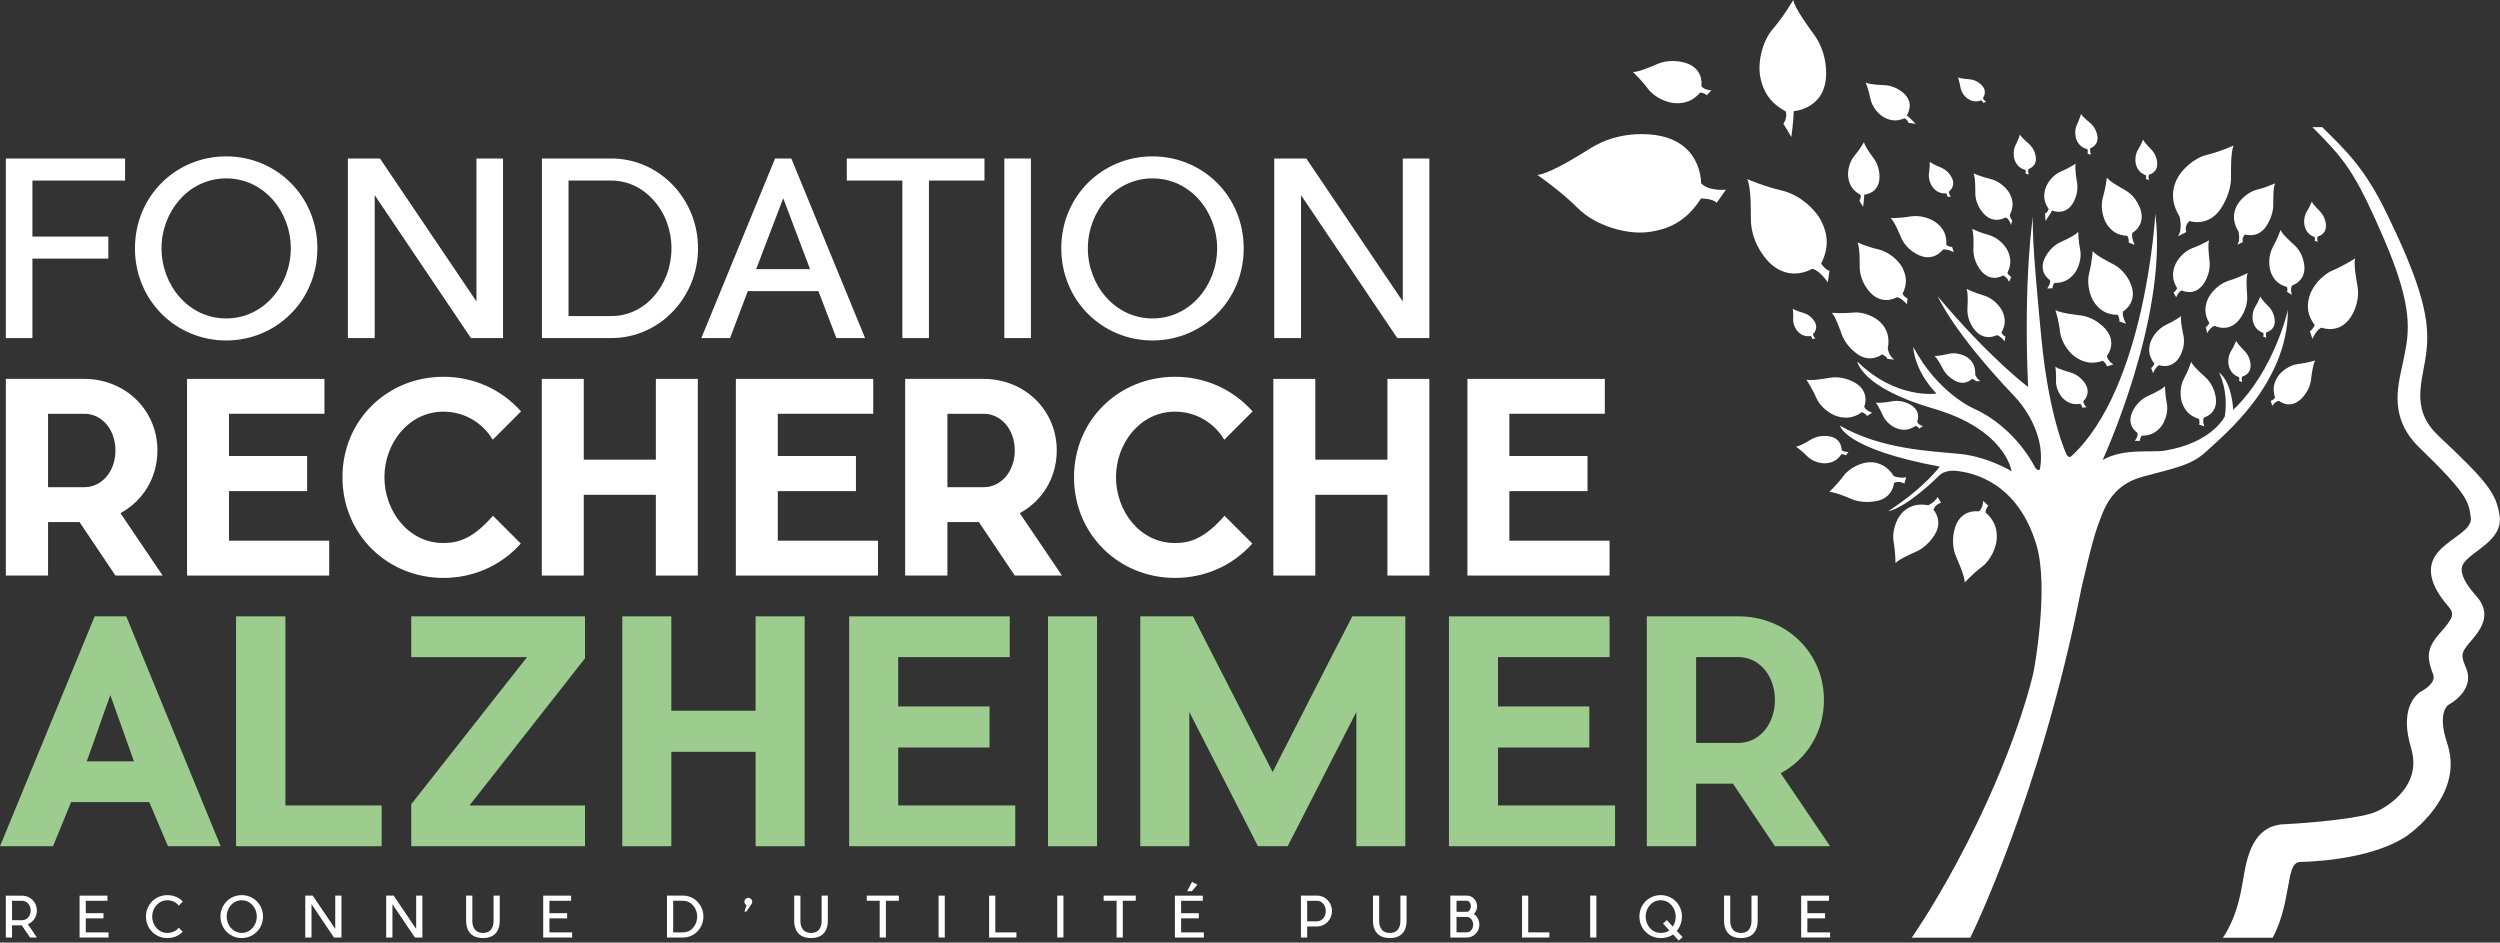 <svg width="1220" height="460" viewBox="0 0 1220 460" fill="none" xmlns="http://www.w3.org/2000/svg">
<rect x="0" y="0" width="1220" height="460" fill="#333333" stroke="none"/>
<g clip-path="url(#clip0_2705_2317)">
<path d="M107.68 412.95H81.96L72.84 391.41H34.7L25.88 412.95H0L46.21 300.78H61.61L107.67 412.95H107.68ZM65.36 371.52L53.84 339.22C50.4 348.49 46.21 361.05 42.32 371.52H65.35H65.36Z" fill="#9DCC8F"/>
<path d="M186.24 393.06V412.95H115.2V300.78H139.28V393.06H186.24Z" fill="#9DCC8F"/>
<path d="M285.48 321.27L229.1 393.06H285.48V412.95H200.68V392.46L257.21 320.67H200.68V300.78H285.48V321.27Z" fill="#9DCC8F"/>
<path d="M392.67 300.78V412.95H368.74V366.89H327.61V412.95H303.68V300.78H327.61V346.84H368.74V300.78H392.67Z" fill="#9DCC8F"/>
<path d="M495.45 393.06V412.95H414.39V300.78H492.76V320.67H438.32V344.75H482.89V364.79H438.32V393.06H495.45Z" fill="#9DCC8F"/>
<path d="M535.35 412.95H511.42V300.78H535.35V412.95Z" fill="#9DCC8F"/>
<path d="M685.82 412.95H661.89V347.44L628.39 412.95H613.88L580.38 347.44V412.95H556.45V300.78H582.17L621.05 376.75C633.76 351.92 647.22 325.3 659.93 300.78H685.8V412.95H685.82Z" fill="#9DCC8F"/>
<path d="M788.15 393.06V412.95H707.09V300.78H785.46V320.67H731.02V344.75H775.59V364.79H731.02V393.06H788.15Z" fill="#9DCC8F"/>
<path d="M869 377.35L893.08 412.94H866.16L845.67 382.43H827.72V412.94H803.64V300.77H848.66C871.69 300.92 890.09 318.42 890.09 341.6C890.09 357.3 881.71 370.46 869 377.34V377.35ZM827.72 362.54H848.51C858.23 362.54 866.16 353.72 866.16 341.6C866.16 329.48 858.23 320.66 848.51 320.66H827.72V362.54Z" fill="#9DCC8F"/>
<path d="M13.61 451.02L18 457.51H14.65L10.64 451.57H5.87V457.51H2.84V437.07H10.77C14.78 437.1 17.99 440.21 17.99 444.32C17.99 447.43 16.19 449.93 13.6 451.02H13.61ZM5.87 449.06H10.75C13.07 449.06 14.97 447.1 14.97 444.32C14.97 441.54 13.06 439.58 10.75 439.58H5.87V449.06Z" fill="white"/>
<path d="M52.95 455V457.51H38.83V437.07H52.43V439.58H41.86V445.63H50.5V448.16H41.86V455H52.95Z" fill="white"/>
<path d="M89.17 454.67C87.29 456.74 84.59 457.78 81.62 457.78C75.87 457.78 71.24 453.23 71.24 447.29C71.24 441.35 75.87 436.83 81.62 436.83C84.59 436.83 87.29 437.87 89.2 439.96L87.21 441.95C86.01 440.21 83.83 439.33 81.62 439.33C77.4 439.33 74.26 443.09 74.26 447.29C74.26 451.13 77.09 455.27 81.62 455.27C83.58 455.27 86.09 454.51 87.18 452.68L89.17 454.67Z" fill="white"/>
<path d="M128.35 447.28C128.35 453.22 123.69 457.77 117.97 457.77C112.25 457.77 107.59 453.22 107.59 447.28C107.59 441.34 112.25 436.82 117.97 436.82C123.69 436.82 128.35 441.34 128.35 447.28ZM110.61 447.28C110.61 451.45 113.66 455.26 117.97 455.26C122.28 455.26 125.33 451.45 125.33 447.28C125.33 443.11 122.28 439.32 117.97 439.32C113.66 439.32 110.61 443.13 110.61 447.28Z" fill="white"/>
<path d="M166.62 457.5H162.97L152.02 441.23V457.5H148.97V437.06H152.62L163.6 453.33V437.06H166.63V457.5H166.62Z" fill="white"/>
<path d="M206.11 457.5H202.46L191.51 441.23V457.5H188.46V437.06H192.11L203.09 453.33V437.06H206.12V457.5H206.11Z" fill="white"/>
<path d="M243.88 437.06V449.49C243.88 452.79 242.57 457.77 235.7 457.77C228.83 457.77 227.47 452.78 227.47 449.49V437.06H230.5V449.49C230.5 450.72 230.77 455.27 235.7 455.27C240.63 455.27 240.85 450.72 240.85 449.49V437.06H243.88Z" fill="white"/>
<path d="M279.21 455V457.51H265.09V437.07H278.69V439.58H268.12V445.63H276.76V448.16H268.12V455H279.21Z" fill="white"/>
<path d="M333.45 457.5H325.49V437.06H333.45C338.87 437.09 343.26 441.67 343.26 447.28C343.26 452.89 338.87 457.47 333.45 457.5ZM338.19 452.79C339.5 451.32 340.23 449.38 340.23 447.28C340.23 445.18 339.49 443.25 338.19 441.8C336.91 440.36 335.19 439.57 333.39 439.57H328.51V455H333.39C335.19 455 336.91 454.24 338.19 452.79Z" fill="white"/>
<path d="M366.77 441.15L364.21 444.86H363.28L364.29 441.75C363.69 441.42 363.28 440.8 363.28 440.03C363.28 438.99 364.12 438.15 365.16 438.15C366.25 438.15 367.09 438.99 367.09 440.03C367.09 440.47 366.98 440.85 366.76 441.15H366.77Z" fill="white"/>
<path d="M403.98 437.06V449.49C403.98 452.79 402.67 457.77 395.8 457.77C388.93 457.77 387.57 452.78 387.57 449.49V437.06H390.6V449.49C390.6 450.72 390.87 455.27 395.8 455.27C400.73 455.27 400.95 450.72 400.95 449.49V437.06H403.98Z" fill="white"/>
<path d="M438.64 439.57H432.32V457.5H429.29V439.57H422.97V437.06H438.64V439.57Z" fill="white"/>
<path d="M461.05 457.5H458.03V437.06H461.05V457.5Z" fill="white"/>
<path d="M496.02 455V457.51H482.69V437.07H485.72V455H496.02Z" fill="white"/>
<path d="M518.96 457.5H515.94V437.06H518.96V457.5Z" fill="white"/>
<path d="M554.24 439.57H547.92V457.5H544.9V439.57H538.58V437.06H554.25V439.57H554.24Z" fill="white"/>
<path d="M587.48 455V457.51H573.36V437.07H586.96V439.58H576.39V445.63H585.03V448.16H576.39V455H587.48ZM579.33 434.89L581.7 430.37L584.34 431.73L581.67 434.89H579.33Z" fill="white"/>
<path d="M642.81 452.11H637.91V457.5H634.86V437.06H642.82C646.8 437.09 650.01 440.44 650.01 444.58C650.01 448.72 646.79 452.07 642.82 452.1L642.81 452.11ZM646.98 444.59C646.98 441.84 645.1 439.58 642.76 439.58H637.91V449.61H642.76C645.1 449.61 646.98 447.35 646.98 444.59Z" fill="white"/>
<path d="M686.41 437.06V449.49C686.41 452.79 685.1 457.77 678.24 457.77C671.38 457.77 670.01 452.78 670.01 449.49V437.06H673.03V449.49C673.03 450.72 673.3 455.27 678.24 455.27C683.18 455.27 683.39 450.72 683.39 449.49V437.06H686.41Z" fill="white"/>
<path d="M721.93 451.23C721.93 454.69 719.21 457.5 715.85 457.5H707.76V437.06H715.85C718.6 437.06 720.81 439.4 720.81 442.24C720.81 443.71 720.21 445.08 719.26 446.03C720.87 447.15 721.93 449.06 721.93 451.24V451.23ZM710.78 444.96H715.93C716.97 444.88 717.78 443.65 717.78 442.23C717.78 440.81 716.91 439.56 715.85 439.56H710.78V444.96ZM718.9 451.23C718.9 449.21 717.59 447.55 715.98 447.47H710.78V454.99H715.85C717.54 454.99 718.9 453.3 718.9 451.23Z" fill="white"/>
<path d="M756.09 455V457.51H742.76V437.07H745.78V455H756.08H756.09Z" fill="white"/>
<path d="M779.03 457.5H776.01V437.06H779.03V457.5Z" fill="white"/>
<path d="M819.27 459.03L816.46 456C814.77 457.28 812.67 457.77 810.41 457.77C804.66 457.77 800.03 453.22 800.03 447.28C800.03 441.34 804.66 436.82 810.41 436.82C816.16 436.82 820.79 441.34 820.79 447.28C820.79 449.95 819.84 452.4 818.28 454.28L821.11 457.3L819.26 459.02L819.27 459.03ZM814.64 454.04L811.56 450.71L813.41 448.99L816.33 452.18C817.26 450.76 817.75 449.07 817.75 447.27C817.75 443.1 814.72 439.31 810.42 439.31C806.12 439.31 803.06 443.1 803.06 447.27C803.06 451.14 805.87 455.25 810.42 455.25C811.95 455.25 813.42 454.98 814.64 454.02V454.04Z" fill="white"/>
<path d="M857.75 437.06V449.49C857.75 452.79 856.44 457.77 849.57 457.77C842.7 457.77 841.34 452.78 841.34 449.49V437.06H844.36V449.49C844.36 450.72 844.63 455.27 849.57 455.27C854.51 455.27 854.72 450.72 854.72 449.49V437.06H857.75Z" fill="white"/>
<path d="M893.08 455V457.51H878.96V437.07H892.56V439.58H881.99V445.63H890.63V448.16H881.99V455H893.08Z" fill="white"/>
<path d="M58.77 250.41L79.37 280.87H56.34L38.81 254.77H23.45V280.87H2.85V184.9H41.37C61.08 185.03 76.82 200 76.82 219.83C76.82 233.27 69.65 244.53 58.78 250.41H58.77ZM23.45 237.74H41.24C49.56 237.74 56.34 230.19 56.34 219.83C56.34 209.47 49.56 201.92 41.24 201.92H23.45V237.75V237.74Z" fill="white"/>
<path d="M160.64 263.85V280.87H91.28V184.9H158.33V201.92H111.75V222.52H149.88V239.67H111.75V263.85H160.63H160.64Z" fill="white"/>
<path d="M254.14 265.26C244.29 276.27 230.72 282.02 216.39 282.02C189.01 282.02 167.12 260.78 167.12 232.88C167.12 204.98 189 183.87 216.39 183.87C230.72 183.87 244.29 189.63 254.27 200.76L240.45 214.58C235.08 205.62 225.86 200.89 216.39 200.89C199.37 200.89 187.6 216.37 187.6 232.88C187.6 249.39 199.24 265 216.39 265C223.68 265 230.85 262.83 240.57 251.69L254.13 265.25L254.14 265.26Z" fill="white"/>
<path d="M340.53 184.9V280.87H320.06V241.46H284.87V280.87H264.4V184.9H284.87V224.31H320.06V184.9H340.53Z" fill="white"/>
<path d="M428.46 263.85V280.87H359.1V184.9H426.15V201.92H379.57V222.52H417.7V239.67H379.57V263.85H428.45H428.46Z" fill="white"/>
<path d="M497.64 250.41L518.24 280.87H495.21L477.68 254.77H462.32V280.87H441.72V184.9H480.24C499.95 185.03 515.69 200 515.69 219.83C515.69 233.27 508.52 244.53 497.65 250.41H497.64ZM462.32 237.74H480.11C488.43 237.74 495.21 230.19 495.21 219.83C495.21 209.47 488.43 201.92 480.11 201.92H462.32V237.75V237.74Z" fill="white"/>
<path d="M611.14 265.26C601.29 276.27 587.72 282.02 573.39 282.02C546.01 282.02 524.12 260.78 524.12 232.88C524.12 204.98 546 183.87 573.39 183.87C587.72 183.87 601.29 189.63 611.27 200.76L597.45 214.58C592.08 205.62 582.86 200.89 573.39 200.89C556.37 200.89 544.6 216.37 544.6 232.88C544.6 249.39 556.24 265 573.39 265C580.68 265 587.85 262.83 597.57 251.69L611.13 265.25L611.14 265.26Z" fill="white"/>
<path d="M697.53 184.9V280.87H677.06V241.46H641.87V280.87H621.4V184.9H641.87V224.31H677.06V184.9H697.53Z" fill="white"/>
<path d="M785.46 263.85V280.87H716.1V184.9H783.15V201.92H736.57V222.52H774.7V239.67H736.57V263.85H785.45H785.46Z" fill="white"/>
<path d="M775.52 72.74C777.89 71.31 788.15 64.39 804.84 65.59C830.8 67.44 830.12 89.44 830.12 89.44C833.94 93.49 842.28 92.54 842.28 92.54L837.74 98.98C835.83 96.84 830.11 96.84 830.11 96.84C822.97 108.05 814.13 112.1 803.88 113.29C793.63 114.48 778.61 110.19 770.03 101.61C761.45 93.03 750.24 85.39 750.24 85.39C756.92 84.67 773.13 74.18 775.52 72.75V72.74Z" fill="white"/>
<path d="M817.65 50.35C813.25 50.19 807.2 47.42 804.14 43.25C801.07 39.07 796.85 35.13 796.85 35.13C799.7 35.26 807.21 31.89 808.32 31.44C809.41 30.98 814.19 28.74 821.14 30.32C831.96 32.77 830.25 42.01 830.25 42.01C831.59 43.96 835.18 44.1 835.18 44.1L832.85 46.52C832.19 45.49 829.78 45.12 829.78 45.12C826.04 49.38 822.06 50.53 817.66 50.36L817.65 50.35Z" fill="white"/>
<path d="M875.33 54.251C875.31 58.27 874.19 66.871 874.19 66.871L870.31 60.391C872.61 56.98 871.37 54.31 871.37 54.31C863.48 50.05 860.31 44.31 859 37.471C857.7 30.631 859.84 20.311 865.18 14.101C870.54 7.91 875.12 -0.02 875.12 -0.02C875.93 4.43 883.8 14.831 884.88 16.351C885.97 17.89 891.13 24.43 891.15 35.73C891.2 53.3 875.35 54.23 875.35 54.23L875.33 54.251Z" fill="white"/>
<path d="M888.86 108.04C891.91 114.25 892.74 120.65 888.72 128.6C888.72 128.6 890.82 131.84 892.78 132.17L891.97 137.8C891.97 137.8 888.13 131.93 884.33 131.17C884.33 131.17 871.55 139.23 860.93 125.2C854.1 116.19 854.44 107.98 854.42 106.13C854.39 104.28 854.67 91.46 852.64 87.43C852.64 87.43 861.28 91.11 869.51 92.97C877.75 94.83 885.81 101.83 888.86 108.04Z" fill="white"/>
<path d="M1088.75 86.21C1088.75 87.71 1088.78 94.189 1083.79 101.73C1077.63 111.09 1068.43 107.86 1068.43 107.86C1065.61 110.53 1066.95 113.22 1066.95 113.22L1062.85 115.28C1065.29 111.68 1063.59 105.62 1063.59 105.62C1059.5 98.9 1059.78 92.95 1062.1 87.889C1064.43 82.829 1070.62 77.109 1076.98 75.57C1083.35 74.029 1090.01 71.019 1090.01 71.019C1088.47 74.29 1088.75 84.7 1088.74 86.2L1088.75 86.21Z" fill="white"/>
<path d="M1109.36 99.75C1109.36 100.77 1109.36 105.17 1106.01 110.28C1101.84 116.62 1095.6 114.42 1095.6 114.42C1093.68 116.24 1094.59 118.06 1094.59 118.06L1091.82 119.46C1093.48 117.02 1092.33 112.91 1092.33 112.91C1089.55 108.37 1089.74 104.33 1091.31 100.9C1092.9 97.49 1097.08 93.6 1101.4 92.56C1105.72 91.51 1110.24 89.47 1110.24 89.47C1109.19 91.69 1109.38 98.75 1109.37 99.76L1109.36 99.75Z" fill="white"/>
<path d="M952.63 120.48L953.43 123.03C953.43 123.03 950.22 121.36 948.13 121.8C948.13 121.8 943.37 128.63 934.98 123.8C929.58 120.71 927.99 116.48 927.58 115.55C927.16 114.61 924.55 108.06 922.66 106.45C922.66 106.45 927.82 106.45 932.41 105.62C936.98 104.8 942.57 106.61 945.45 109.1C948.33 111.6 950.14 114.66 949.8 119.55C949.8 119.55 951.56 120.73 952.63 120.48Z" fill="white"/>
<path d="M930.9 145.6L930.6 148.54C930.6 148.54 928.05 145.45 925.74 145C925.74 145 917.95 149.91 911.48 141.35C907.34 135.87 907.54 130.86 907.53 129.75C907.51 128.62 907.69 120.81 906.45 118.36C906.45 118.36 911.7 120.59 916.73 121.73C921.75 122.87 926.65 127.13 928.51 130.91C930.37 134.7 930.87 138.59 928.42 143.43C928.42 143.43 929.7 145.4 930.9 145.6Z" fill="white"/>
<path d="M967.96 144.15C972.02 145.27 975.88 148.95 977.25 152.11C978.63 155.27 978.89 158.49 976.7 162.36C976.7 162.36 977.67 164.02 978.65 164.23L978.3 166.63C978.3 166.63 976.34 164 974.45 163.54C974.45 163.54 967.89 167.26 962.92 160.02C959.72 155.37 960.09 151.29 960.12 150.36C960.15 149.44 960.58 143.05 959.66 141C959.66 141 963.88 143.03 967.95 144.15H967.96Z" fill="white"/>
<path d="M909.75 95.01C909.74 96.92 909.2 100.98 909.2 100.98L907.36 97.92C908.45 96.31 907.87 95.04 907.87 95.04C904.14 93.03 902.64 90.32 902.02 87.09C901.4 83.86 902.42 78.98 904.94 76.05C907.46 73.13 909.62 69.38 909.62 69.38C910 71.48 913.73 76.4 914.24 77.12C914.75 77.84 917.18 80.93 917.2 86.27C917.22 94.57 909.74 95 909.74 95L909.75 95.01Z" fill="white"/>
<path d="M970.57 114.7C974.57 115.73 978.43 119.4 979.88 122.63C981.31 125.85 981.64 129.14 979.59 133.2C979.59 133.2 980.58 134.88 981.54 135.07L980.43 137.51C980.43 137.51 979.27 134.9 977.41 134.47C977.41 134.47 971.07 138.49 966.02 131.17C962.78 126.48 963.03 122.26 963.03 121.31C963.05 120.36 963.32 113.78 962.37 111.69C962.37 111.69 966.55 113.66 970.57 114.7Z" fill="white"/>
<path d="M960.36 174.6C962.57 176.28 964.11 178.83 963.9 182.75C963.9 182.75 964.59 184.99 966.52 185.99L964.21 186.05C964.21 186.05 964.17 185.39 962.3 184.88C962.3 184.88 959.02 188.48 954.08 185.82C950.1 183.68 948.58 180.82 948.22 180.16C947.85 179.5 945.51 174.86 944.06 173.78C944.06 173.78 947.71 173.52 950.88 172.7C954.04 171.87 958.13 172.92 960.36 174.59V174.6Z" fill="white"/>
<path d="M917.75 157.37C920.67 160.32 922.38 164.43 921.21 170.16C921.21 170.14 921.75 173.6 924.36 175.5L920.97 175.1C920.97 175.1 921.04 174.12 918.39 172.95C918.39 172.95 912.77 177.55 906.09 172.57C900.69 168.55 899.07 164.01 898.68 162.96C898.3 161.92 895.84 154.56 893.93 152.66C893.93 152.66 899.37 153.07 904.21 152.53C909.05 152 914.84 154.43 917.75 157.37Z" fill="white"/>
<path d="M913.66 201.38L911.09 203.04C910.71 201.98 908.65 201.13 908.65 201.13C904.42 204.13 900.64 204.28 896.77 203.21C892.9 202.13 888.12 198.38 886.28 194.02C884.44 189.67 881.52 185.26 881.52 185.26C884.03 185.99 891.42 184.59 892.49 184.42C893.56 184.26 898.28 183.28 904.12 186.16C913.2 190.63 909.72 198.47 909.72 198.47C910.5 200.49 913.64 201.38 913.64 201.38H913.66Z" fill="white"/>
<path d="M938.4 207.97L936.55 209.15C936.28 208.4 934.81 207.8 934.81 207.8C931.79 209.94 929.07 210.05 926.31 209.28C923.55 208.51 920.12 205.83 918.82 202.71C917.51 199.6 915.42 196.44 915.42 196.44C917.22 196.97 922.5 195.96 923.26 195.84C924.03 195.72 927.4 195.02 931.57 197.09C938.07 200.29 935.58 205.89 935.58 205.89C936.15 207.33 938.39 207.97 938.39 207.97H938.4Z" fill="white"/>
<path d="M891.79 212.8C899 213.45 898.68 219.58 898.68 219.58C899.72 220.72 902.05 220.52 902.05 220.52L900.76 222.29C900.24 221.68 898.64 221.64 898.64 221.64C896.59 224.71 894.1 225.8 891.23 226.06C888.37 226.34 884.22 225.06 881.88 222.61C879.54 220.17 876.45 217.97 876.45 217.97C878.33 217.82 882.91 215 883.57 214.61C884.24 214.21 887.14 212.36 891.78 212.79L891.79 212.8Z" fill="white"/>
<path d="M899.52 232.36C902.4 228.4 908.12 225.74 912.28 225.57C916.44 225.4 921.15 227.34 924.13 232.31C924.11 232.29 927.04 233.58 930.23 232.91L929.32 236C929.32 236 926.94 234.44 924.29 235.64C924.29 235.64 923.91 242.92 915.68 244.52C909.04 245.81 904.57 243.95 903.53 243.53C902.49 243.1 895.37 239.96 892.67 240.09C892.67 240.09 896.64 236.33 899.53 232.37L899.52 232.36Z" fill="white"/>
<path d="M940.97 246.57C940.97 246.57 943.89 245.33 945.59 242.56L947.22 245.35C947.22 245.35 944.45 246 943.5 248.75C943.5 248.75 948.53 254.03 944.04 261.11C940.41 266.82 935.99 268.79 934.97 269.27C933.95 269.72 926.76 272.74 925 274.8C925 274.8 925 269.33 924.09 264.5C923.19 259.69 925.19 253.71 927.93 250.57C930.66 247.42 935.31 245.34 940.97 246.58V246.57Z" fill="white"/>
<path d="M967.14 276.63C962.83 279.84 958.78 284.25 958.78 284.25C958.9 281.29 955.34 273.52 954.88 272.39C954.4 271.25 952.03 266.32 953.62 259.09C956.1 247.85 965.67 249.57 965.67 249.57C967.69 248.15 967.81 244.44 967.81 244.44L970.33 246.84C969.27 247.53 968.9 250.04 968.9 250.04C973.35 253.89 974.57 258.01 974.43 262.57C974.29 267.12 971.46 273.44 967.15 276.63H967.14Z" fill="white"/>
<path d="M1031.34 177.87L1028.15 178.79C1028.1 177.59 1026.21 176.07 1026.21 176.07C1020.92 177.86 1016.97 176.87 1013.3 174.56C1009.63 172.26 1005.83 166.9 1005.28 161.83C1004.73 156.76 1003.07 151.31 1003.07 151.31C1005.44 152.83 1013.51 153.66 1014.67 153.83C1015.83 153.98 1021.01 154.41 1026.16 159.2C1034.17 166.64 1028.16 173.66 1028.16 173.66C1028.35 175.99 1031.34 177.88 1031.34 177.88V177.87Z" fill="white"/>
<path d="M1010.14 181.67C1010.85 181.89 1014.11 182.71 1016.91 186.28C1021.25 191.85 1016.69 195.7 1016.69 195.7C1016.57 197.21 1018.27 198.72 1018.27 198.72L1016.16 198.99C1016.24 198.21 1015.2 197.05 1015.2 197.05C1011.65 197.65 1009.24 196.61 1007.13 194.77C1005.03 192.92 1003.17 189.11 1003.34 185.83C1003.52 182.54 1003.02 178.9 1003.02 178.9C1004.37 180.11 1009.42 181.47 1010.14 181.69V181.67Z" fill="white"/>
<path d="M951.08 93.45C950.84 94.64 952.06 96 952.06 96H950.36C950.49 95.4 949.77 94.39 949.77 94.39C946.88 94.55 945.06 93.5 943.56 91.84C942.05 90.19 940.91 86.99 941.34 84.4C941.78 81.8 941.71 78.86 941.71 78.86C942.68 79.94 946.57 81.49 947.12 81.73C947.67 81.97 950.19 82.91 952.09 85.99C955.03 90.81 951.07 93.46 951.07 93.46L951.08 93.45Z" fill="white"/>
<path d="M989.94 82.47C989.35 83.52 990.07 85.21 990.07 85.21L988.44 84.67C988.77 84.13 988.41 82.95 988.41 82.95C985.63 82.17 984.24 80.59 983.34 78.55C982.44 76.49 982.39 73.09 983.62 70.78C984.86 68.46 985.75 65.64 985.75 65.64C986.31 66.98 989.52 69.68 989.97 70.09C990.41 70.48 992.49 72.18 993.31 75.72C994.56 81.22 989.95 82.46 989.95 82.46L989.94 82.47Z" fill="white"/>
<path d="M1020.17 72.28C1019.6 73.34 1020.37 75.51 1020.37 75.51L1018.73 75.02C1019.04 73.96 1018.65 72.79 1018.65 72.79C1015.85 72.08 1014.42 70.55 1013.48 68.51C1012.52 66.48 1012.38 63.09 1013.57 60.75C1014.74 58.39 1015.55 55.57 1015.55 55.57C1016.14 56.89 1019.42 59.51 1019.87 59.91C1020.33 60.29 1022.45 61.94 1023.35 65.46C1024.73 70.94 1020.15 72.29 1020.15 72.29L1020.17 72.28Z" fill="white"/>
<path d="M1048.79 85.19C1048.12 86.19 1048.71 87.92 1048.71 87.92L1047.14 87.27C1047.5 86.75 1047.24 85.54 1047.24 85.54C1044.52 84.56 1043.25 82.89 1042.5 80.78C1041.76 78.68 1041.95 75.28 1043.35 73.07C1044.76 70.84 1045.84 68.1 1045.84 68.1C1046.31 69.47 1049.31 72.4 1049.72 72.85C1050.14 73.28 1052.09 75.11 1052.64 78.71C1053.48 84.3 1048.79 85.19 1048.79 85.19Z" fill="white"/>
<path d="M998.33 125.04C1001.1 120.06 1005 118.42 1005.85 118C1006.71 117.6 1012.73 114.93 1014.18 113.15C1014.18 113.15 1014.26 117.78 1015.12 121.83C1015.96 125.88 1014.38 130.96 1012.12 133.68C1009.87 136.38 1007.06 138.14 1002.51 138.09C1002.51 138.09 1001.44 139.73 1001.69 140.67L999.02 140.76C999.02 140.76 1000.84 138.55 1000.4 136.71C1000.4 136.71 993.99 132.79 998.32 125.03L998.33 125.04Z" fill="white"/>
<path d="M981.95 107.46L981.38 109.83C981.38 109.83 980.51 106.5 978.64 106.13C978.64 106.13 972.35 110.09 967.14 103.19C963.78 98.76 963.96 94.73 963.95 93.82C963.93 92.9 964.08 86.6 963.08 84.62C963.08 84.62 967.31 86.43 971.36 87.35C975.41 88.27 979.37 91.7 980.87 94.75C982.37 97.81 982.78 100.96 980.79 104.86C980.79 104.86 980.87 106.5 981.94 107.46H981.95Z" fill="white"/>
<path d="M1013.56 88.85C1013.69 89.73 1014.45 93.6 1012.03 98.36C1008.28 105.76 1001.41 102.75 1001.41 102.75C1000.53 104.44 998.21 107.82 998.21 107.82L997.97 104.25C999.67 103.31 999.72 101.92 999.72 101.92C997.31 98.43 997.21 95.33 998.12 92.18C999.04 89.02 1002.15 85.13 1005.75 83.68C1009.33 82.21 1012.95 79.86 1012.95 79.86C1012.35 81.92 1013.42 87.98 1013.55 88.85H1013.56Z" fill="white"/>
<path d="M1022.25 147.94C1019.74 144.55 1018.21 138.22 1019.52 133.23C1020.82 128.24 1021.25 122.52 1021.25 122.52C1022.87 124.76 1029.89 128.21 1030.89 128.74C1031.89 129.28 1036.42 131.39 1039.39 137.62C1044.02 147.33 1036.06 151.99 1036.06 151.99C1035.39 154.26 1037.51 157.99 1037.51 157.99L1034.22 156.85C1034.6 155.68 1033.43 153.64 1033.43 153.64C1027.99 153.59 1024.76 151.34 1022.25 147.94Z" fill="white"/>
<path d="M1040.58 113.68C1039.9 115.72 1041.69 119.48 1041.69 119.48L1038.77 118.36C1039.15 116.97 1038.15 115.09 1038.15 115.09C1033.24 114.86 1030.4 112.74 1028.24 109.59C1026.09 106.45 1024.91 100.69 1026.24 96.22C1027.58 91.78 1028.16 86.63 1028.16 86.63C1029.54 88.7 1035.76 92.03 1036.65 92.55C1037.53 93.06 1041.56 95.11 1044.04 100.83C1047.89 109.72 1040.57 113.67 1040.57 113.67L1040.58 113.68Z" fill="white"/>
<path d="M1076.06 137.39C1071.58 145.27 1064.78 141.75 1064.78 141.75C1062.94 142.35 1061.99 145.1 1061.99 145.1L1060.65 142.72C1061.6 142.44 1062.46 140.65 1062.46 140.65C1060.01 136.72 1060.05 133.34 1061.21 129.94C1062.39 126.53 1066 122.46 1069.97 121.06C1073.96 119.65 1078.04 117.27 1078.04 117.27C1077.26 119.48 1078.12 126.14 1078.23 127.11C1078.31 128.07 1078.94 132.34 1076.06 137.39Z" fill="white"/>
<path d="M1065.09 197.22C1063.71 193.88 1063.72 188.45 1065.77 184.76C1067.83 181.07 1069.31 176.58 1069.31 176.58C1070.19 178.76 1075.24 183.18 1075.95 183.83C1076.65 184.5 1079.95 187.27 1081.13 192.96C1083 201.83 1075.58 203.71 1075.58 203.71C1074.58 205.38 1075.7 208.07 1075.7 208.07L1073.11 207.17C1073.66 206.33 1073.11 204.42 1073.11 204.42C1068.67 203.08 1066.47 200.53 1065.1 197.22H1065.09Z" fill="white"/>
<path d="M1041.11 199.93C1043.81 195.1 1047.6 193.52 1048.43 193.13C1049.26 192.73 1055.1 190.16 1056.52 188.44C1056.52 188.44 1056.59 192.94 1057.4 196.86C1058.21 200.8 1056.66 205.73 1054.46 208.36C1052.26 210.96 1049.53 212.65 1045.13 212.6C1045.13 212.6 1044.09 214.18 1044.34 215.1L1041.75 215.18C1041.75 215.18 1043.52 213.05 1043.1 211.25C1043.1 211.25 1036.91 207.44 1041.12 199.93H1041.11Z" fill="white"/>
<path d="M1065.45 163.34C1065.63 164.22 1066.57 168.1 1064.22 173.05C1060.56 180.78 1053.68 178.21 1053.68 178.21C1051.94 178.94 1050.7 182.12 1050.7 182.12L1049.75 179.53C1050.66 179.16 1051.33 177.42 1051.33 177.42C1048.63 174.03 1048.41 170.91 1049.24 167.66C1050.08 164.4 1053.22 160.28 1056.96 158.57C1060.69 156.88 1064.43 154.28 1064.43 154.28C1063.87 156.4 1065.28 162.46 1065.44 163.35L1065.45 163.34Z" fill="white"/>
<path d="M1118.54 139.27C1117.51 140.97 1118.41 143.94 1118.41 143.94L1116 142.31C1116.56 141.95 1116.06 140.05 1116.06 140.05C1111.67 138.83 1109.53 136.32 1108.24 133.03C1106.94 129.74 1107.07 124.28 1109.19 120.51C1111.33 116.76 1112.9 112.23 1112.9 112.23C1113.73 114.39 1118.67 118.69 1119.37 119.34C1120.06 119.99 1123.28 122.67 1124.34 128.36C1125.98 137.21 1118.54 139.28 1118.54 139.28V139.27Z" fill="white"/>
<path d="M1080.73 158.99C1078.62 159.56 1077.08 162.6 1077.08 162.6L1076.41 159.47C1077.13 159.61 1078.18 157.71 1078.18 157.71C1075.63 153.4 1075.85 149.79 1077.32 146.18C1078.8 142.59 1083.05 138.34 1087.62 136.98C1092.17 135.63 1096.87 133.24 1096.87 133.24C1095.89 135.58 1096.53 142.76 1096.58 143.8C1096.64 144.84 1097.14 149.44 1093.66 154.76C1088.23 163.04 1080.74 159 1080.74 159L1080.73 158.99Z" fill="white"/>
<path d="M1148.21 152.95C1142.61 163.86 1132.9 159.88 1132.9 159.88C1130.37 160.85 1128.46 165.34 1128.46 165.34L1127.21 161.58C1128.53 161.11 1129.58 158.65 1129.58 158.65C1125.86 153.68 1125.66 149.2 1126.99 144.57C1128.34 139.95 1133.01 134.18 1138.43 131.91C1143.85 129.64 1149.33 126.08 1149.33 126.08C1148.42 129.08 1150.17 137.83 1150.38 139.11C1150.57 140.38 1151.8 145.95 1148.21 152.95Z" fill="white"/>
<path d="M1099.66 157.62C1098.91 155.47 1099.1 152.02 1100.53 149.76C1101.95 147.49 1103.06 144.7 1103.06 144.7C1103.53 146.11 1106.59 149.08 1107 149.53C1107.43 149.97 1109.42 151.84 1109.99 155.5C1110.86 161.18 1106.09 162.1 1106.09 162.1C1105.41 163.13 1106.02 164.88 1106.02 164.88L1104.42 164.23C1104.78 163.7 1104.5 162.47 1104.5 162.47C1101.74 161.47 1100.43 159.77 1099.67 157.62H1099.66Z" fill="white"/>
<path d="M1087.86 179.23C1087.11 177.09 1087.29 173.63 1088.73 171.37C1090.16 169.09 1091.26 166.31 1091.26 166.31C1091.74 167.71 1094.8 170.68 1095.21 171.13C1095.64 171.57 1097.62 173.44 1098.19 177.1C1099.06 182.78 1094.3 183.7 1094.3 183.7C1093.61 184.73 1094.21 186.48 1094.21 186.48L1092.6 185.82C1092.98 185.3 1092.69 184.07 1092.69 184.07C1089.93 183.07 1088.62 181.37 1087.86 179.22V179.23Z" fill="white"/>
<path d="M1134.97 108.91C1135.82 114.46 1131.15 115.36 1131.15 115.36C1130.47 116.37 1131.07 118.07 1131.07 118.07L1129.5 117.43C1129.85 116.92 1129.58 115.71 1129.58 115.71C1126.87 114.74 1125.61 113.08 1124.85 110.97C1124.11 108.86 1124.3 105.49 1125.7 103.28C1127.1 101.06 1128.17 98.33 1128.17 98.33C1128.64 99.7 1131.63 102.61 1132.04 103.05C1132.46 103.48 1134.4 105.31 1134.96 108.89L1134.97 108.91Z" fill="white"/>
<path d="M1111.47 183.9C1113.31 181.01 1117.53 178.05 1121.53 177.63C1125.52 177.21 1129.83 175.92 1129.83 175.92C1128.61 177.79 1127.93 184.14 1127.81 185.05C1127.68 185.96 1127.31 190.04 1123.54 194.07C1117.65 200.36 1112.16 195.61 1112.16 195.61C1110.31 195.74 1108.83 198.08 1108.83 198.08L1108.12 195.58C1109.07 195.54 1110.26 194.07 1110.26 194.07C1108.87 189.9 1109.65 186.78 1111.49 183.9H1111.47Z" fill="white"/>
<path d="M946.61 227.71C899.92 219.02 897.93 207.72 897.93 207.72C918.18 219.39 942.52 220.13 956.31 221.5C970.09 222.87 981.64 229.95 981.64 229.95C981.64 229.95 978.91 209.7 943.51 199.4C908.12 189.09 906.38 176.42 906.38 176.42C925.26 195.05 945 192.07 945 192.07C933.71 180.14 933.7 169.34 933.7 169.34C945.86 192.19 963.5 199.52 963.5 199.52C984.24 209.08 993.3 228.46 993.3 228.46C995.42 230.45 995.55 228.59 995.55 228.59C998.89 208.71 982.62 192.95 982.62 192.95C952.69 161.4 945.62 144.63 945.62 144.63C971.08 174.93 989.71 188.85 989.71 188.85C987.34 135.82 992.07 105.64 992.07 105.64C991.44 117.31 994.99 152.29 996.17 164.75C999.9 204.24 1008.58 222 1008.58 222C1009.71 223.62 1010.63 222.81 1010.63 222.81C1047.14 189.46 1051.8 104.33 1051.8 104.33C1058.13 155 1026.08 224.49 1026.08 224.49C1036.52 218.52 1049.81 221.01 1056.51 219.89C1079.6 216.04 1085.69 203.25 1085.69 203.25C1087.68 190.46 1082.84 181.76 1082.84 181.76C1089.31 186.49 1089.8 200.01 1089.8 200.01C1109.92 180.89 1116.51 151.22 1116.51 151.22C1116.38 187.61 1084.58 212.81 1077 220.01C1069.43 227.21 1061.34 228.33 1045.46 232.68C1029.56 237.03 1026.46 249.45 1023.73 256.53C1021 263.61 1015.66 287.44 1015.66 287.44C995.67 388.61 961.51 457.59 961.51 457.59H932.94C932.94 457.59 942.78 443.6 954.92 421.01C984.35 366.31 992.43 327.68 992.43 327.68C992.43 327.68 1000.12 287.2 993.79 265.96C984.61 235.13 962.56 230.81 955.65 229.89C948.77 228.95 946.36 232.06 946.36 232.06C928.94 248.89 921.51 249.45 921.51 249.45C939.51 237.64 946.59 227.71 946.59 227.71H946.61Z" fill="white"/>
<path d="M1094.97 427.26C1097.18 414.35 1101.29 402.15 1116.05 402.15C1125.91 401.65 1153.05 399.55 1160.35 395.73C1160.53 395.65 1178.16 387.71 1177.7 371.65L1177.6 369.95C1177.43 368.29 1177.08 366.55 1176.56 364.8C1169.85 342.39 1182.18 337.01 1182.34 336.97C1182.4 336.93 1188.97 333.28 1187.39 329.16C1184.06 320.44 1184.14 316.21 1191.19 308.36C1197.59 301.23 1197.7 299.3 1194.75 295.89C1185.53 285.25 1183.83 276.36 1189.7 269.48C1191.93 266.87 1194.83 264.75 1197.63 262.7C1202.98 258.8 1206.23 256.22 1205.75 252.56C1204.72 244.8 1204.25 241.25 1180.74 218.5C1172.6 210.63 1169.24 201.83 1170.16 190.73L1170.34 189.04C1170.76 185.43 1171.53 181.92 1172.28 178.53L1173.16 174.42C1175.63 162.09 1177.96 150.44 1163.43 116.71L1159.3 107.34C1148.1 82.47 1142.63 76.26 1128.44 62.03H1133.24C1144.49 73.29 1153.72 81.45 1164.68 104.06L1169.17 113.52C1185.85 149.37 1185.63 162.74 1183.46 175.89L1182.73 179.93C1182.13 183.13 1181.52 186.44 1181.25 189.62L1181.14 191.18C1180.71 200.05 1183.44 206.57 1190.28 212.98C1214.41 235.58 1218.01 240.86 1219.76 251.31C1221.16 259.71 1214.45 264.73 1209.06 268.77C1206.58 270.63 1204.23 272.38 1202.68 274.29C1201.6 275.61 1198.31 279.62 1208.41 290.83C1216.79 300.13 1209.92 308.07 1205.38 313.33C1200.65 318.81 1200.95 320 1203.55 326.26C1207.02 334.57 1199.75 341.25 1195.19 343.74C1193.04 344.85 1190.05 350.17 1194.14 362.43C1194.87 364.64 1195.39 366.84 1195.69 369.11L1195.87 371.07C1197.22 392.45 1174.67 407.97 1174 408.26C1155.63 420.28 1123.74 420.61 1122.62 420.61C1119.41 420.61 1118.09 423.89 1117.02 430.37C1116.56 433.17 1116.22 434.12 1115.68 437.27C1114.11 446.38 1111.45 453.06 1109.09 457.6H1101.54H1098.95H1098.31H1093.52H1092.79H1090.2H1084.76C1087.03 454.32 1091.04 447.33 1093.39 435.98C1094.02 432.91 1094.52 430 1094.99 427.27L1094.97 427.26Z" fill="white"/>
<path d="M930.53 56.26C932.01 57.47 934.84 60.43 934.84 60.43L931.31 59.95C930.74 58.09 929.38 57.75 929.38 57.75C925.48 59.4 922.42 58.87 919.52 57.33C916.61 55.79 913.45 51.94 912.75 48.13C912.05 44.33 910.48 40.3 910.48 40.3C912.36 41.32 918.53 41.5 919.41 41.55C920.29 41.61 924.23 41.65 928.39 44.98C934.87 50.17 930.52 56.27 930.52 56.27L930.53 56.26Z" fill="white"/>
<path d="M885.9 165.2L884.35 165.37C884.42 164.81 883.67 163.96 883.67 163.96C881.07 164.37 879.3 163.59 877.78 162.23C876.26 160.87 874.92 158.08 875.07 155.68C875.21 153.29 874.87 150.61 874.87 150.61C875.85 151.51 879.54 152.53 880.06 152.7C880.58 152.87 882.96 153.48 884.97 156.11C888.11 160.2 884.76 162.98 884.76 162.98C884.67 164.08 885.9 165.19 885.9 165.19V165.2Z" fill="white"/>
<path d="M969.27 49.69L967.79 50.18C967.74 49.62 966.83 48.94 966.83 48.94C964.37 49.88 962.48 49.49 960.71 48.47C958.94 47.46 957.05 45 956.7 42.63C956.34 40.26 955.46 37.72 955.46 37.72C956.61 38.4 960.43 38.63 960.97 38.69C961.52 38.74 963.97 38.85 966.48 41.01C970.4 44.35 967.7 47.78 967.7 47.78C967.84 48.87 969.27 49.71 969.27 49.71V49.69Z" fill="white"/>
<path d="M15.82 88.11V115.45H52.86V126.2H15.82V164.99H2.85V77.36H61.03V88.11H15.82Z" fill="white"/>
<path d="M154.88 121.17C154.88 146.64 134.9 166.15 110.37 166.15C85.84 166.15 65.86 146.64 65.86 121.17C65.86 95.7 85.84 76.31 110.37 76.31C134.9 76.31 154.88 95.7 154.88 121.17ZM78.82 121.17C78.82 139.05 91.91 155.4 110.37 155.4C128.83 155.4 141.91 139.04 141.91 121.17C141.91 103.3 128.83 87.05 110.37 87.05C91.91 87.05 78.82 103.41 78.82 121.17Z" fill="white"/>
<path d="M245.48 164.98H229.82L182.85 95.23V164.98H169.77V77.35H185.43L232.51 147.1V77.35H245.48V164.98Z" fill="white"/>
<path d="M298.58 164.98H264.46V77.35H298.58C321.83 77.47 340.64 97.1 340.64 121.16C340.64 145.22 321.83 164.86 298.58 164.97V164.98ZM318.91 144.77C324.52 138.46 327.67 130.16 327.67 121.17C327.67 112.18 324.51 103.88 318.91 97.69C313.42 91.5 306.06 88.11 298.35 88.11H277.44V154.24H298.35C306.06 154.24 313.42 150.97 318.91 144.78V144.77Z" fill="white"/>
<path d="M422.17 164.98H408.15L399.39 142.08H364.92L356.27 164.98H342.25L378.23 77.35H386.17L422.16 164.98H422.17ZM395.3 131.33L382.21 96.75L369.01 131.33H395.3Z" fill="white"/>
<path d="M480.43 88.11H453.32V164.99H440.35V88.11H413.24V77.36H480.42V88.11H480.43Z" fill="white"/>
<path d="M503.08 164.98H490.11V77.35H503.08V164.98Z" fill="white"/>
<path d="M606.93 121.17C606.93 146.64 586.95 166.15 562.42 166.15C537.89 166.15 517.91 146.64 517.91 121.17C517.91 95.7 537.89 76.31 562.42 76.31C586.95 76.31 606.93 95.7 606.93 121.17ZM530.87 121.17C530.87 139.05 543.96 155.4 562.42 155.4C580.88 155.4 593.96 139.04 593.96 121.17C593.96 103.3 580.88 87.05 562.42 87.05C543.96 87.05 530.87 103.41 530.87 121.17Z" fill="white"/>
<path d="M697.53 164.98H681.87L634.9 95.23V164.98H621.82V77.35H637.48L684.56 147.1V77.35H697.53V164.98Z" fill="white"/>
</g>
<defs>
<clipPath id="clip0_2705_2317">
<rect width="1219.95" height="459.03" fill="white"/>
</clipPath>
</defs>
</svg>
